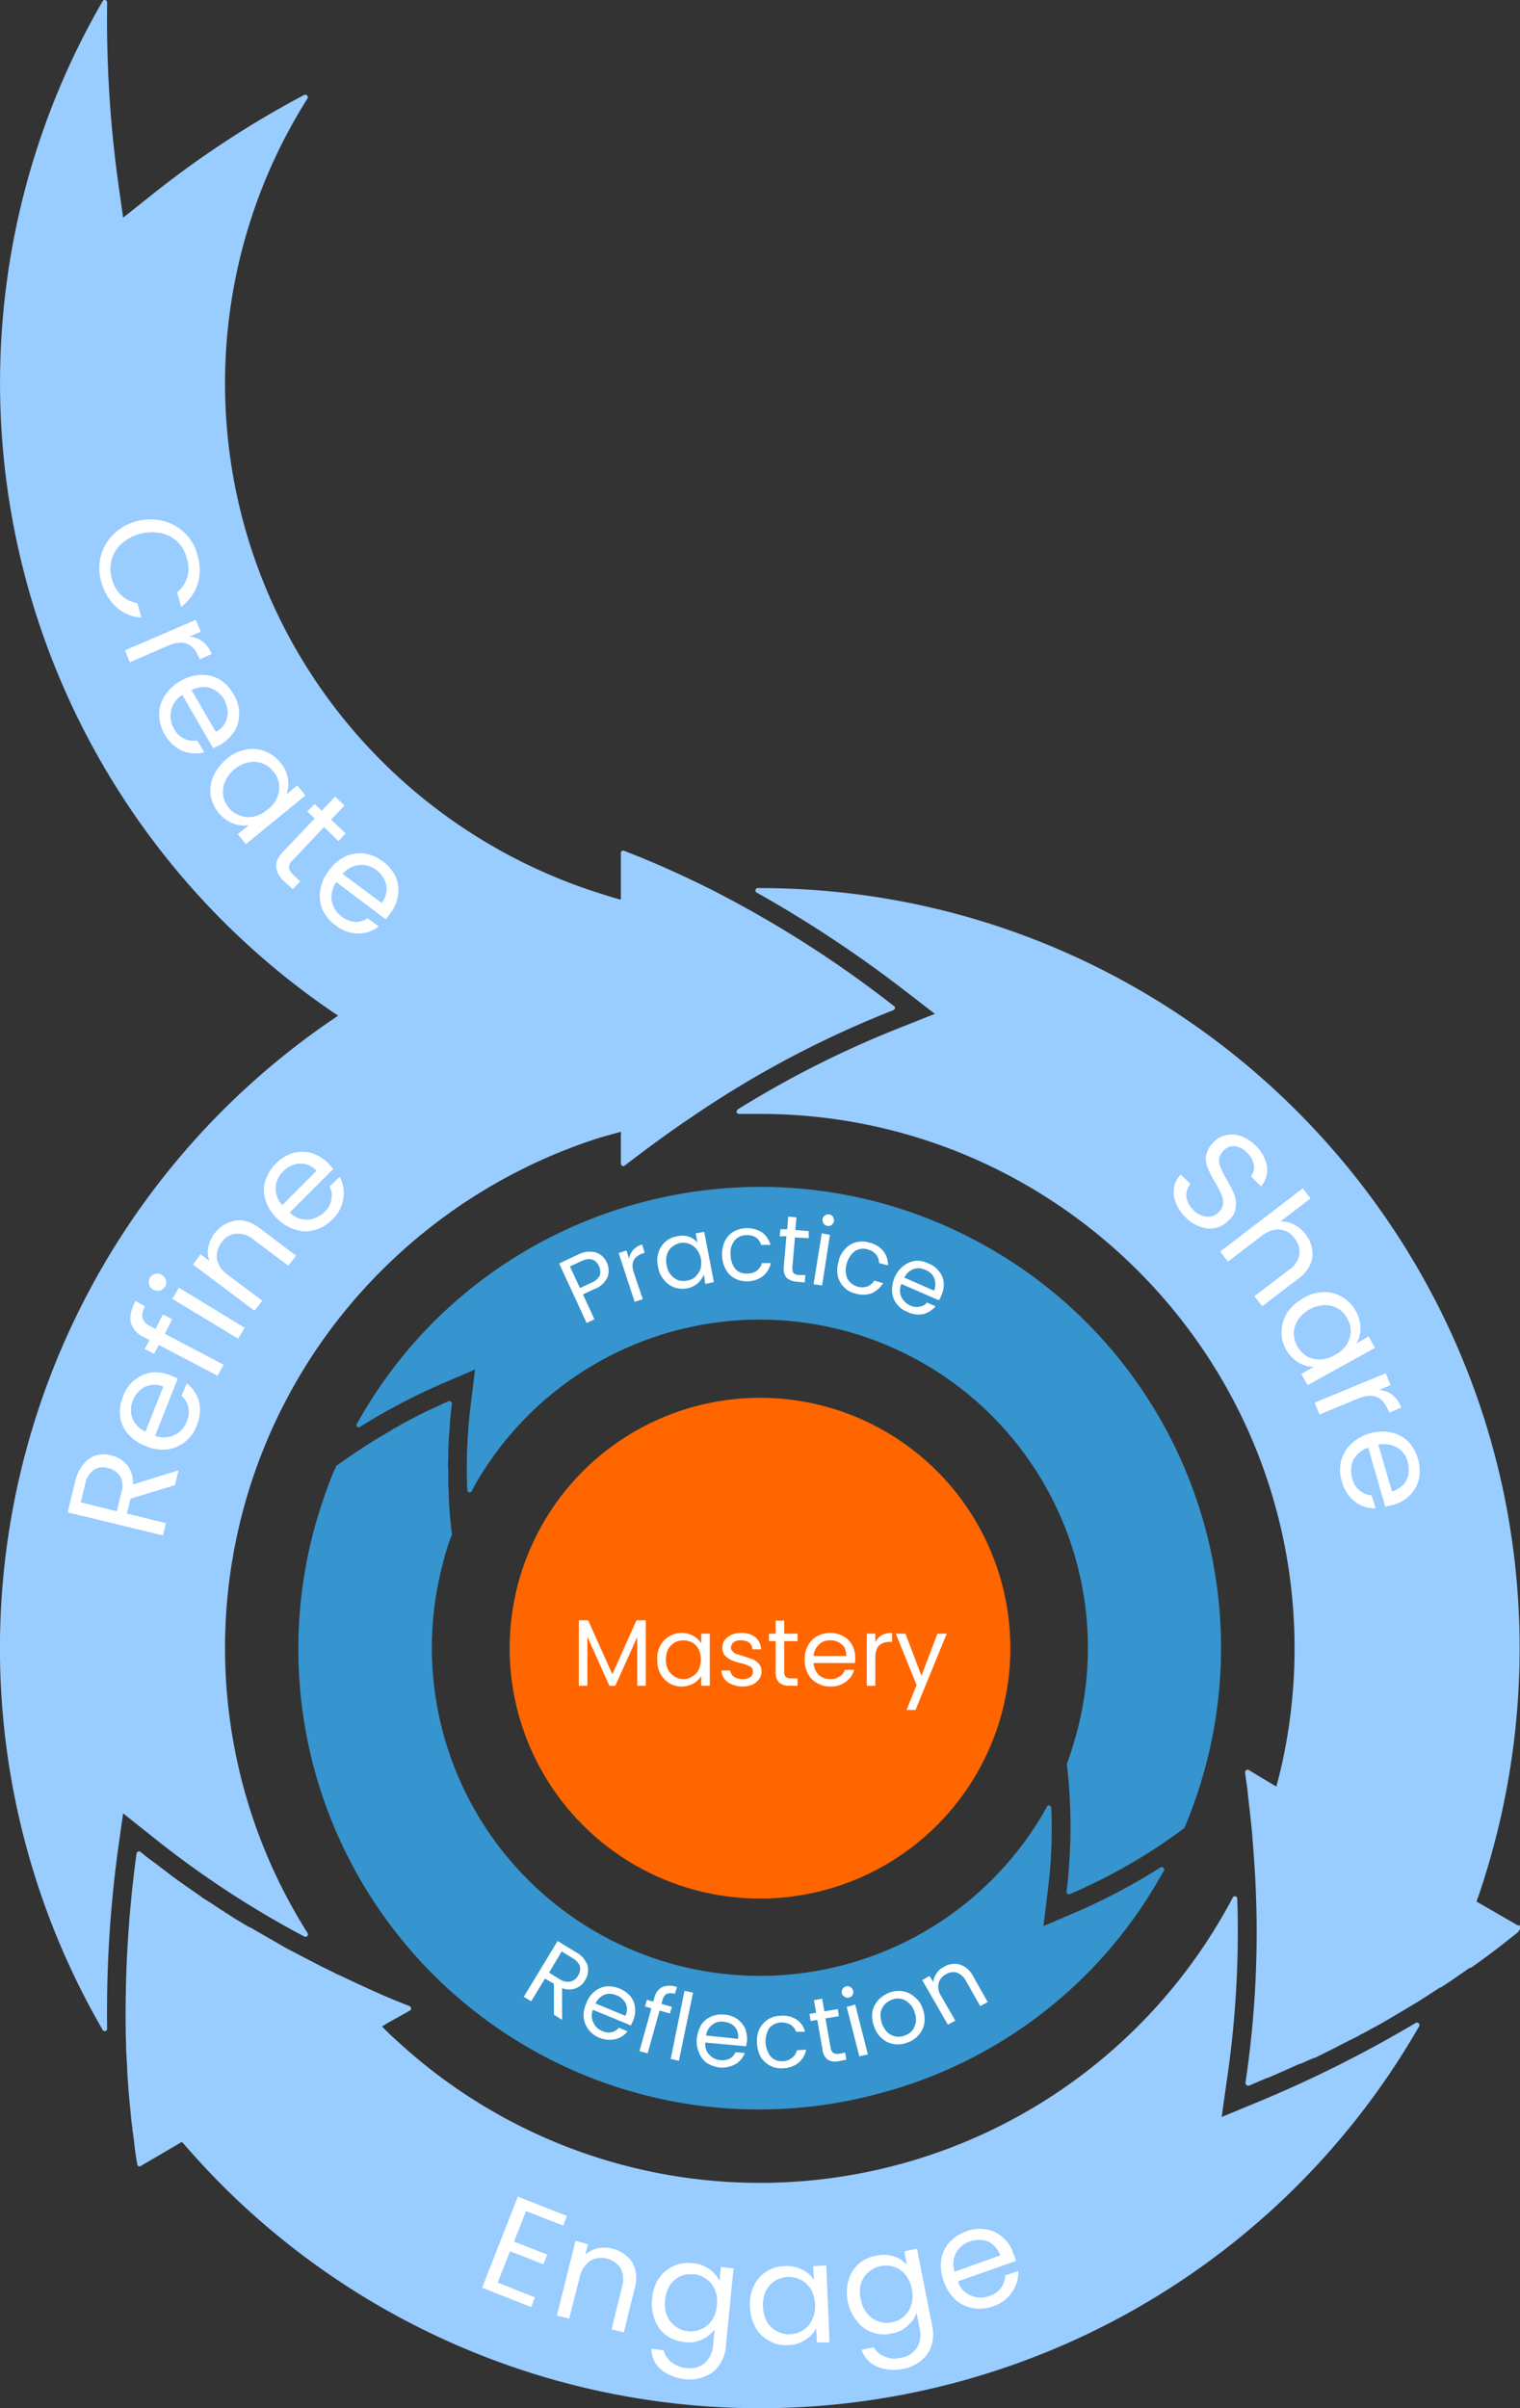 <svg id="b195dd35-068a-42c2-bfe0-976330ac7ee6" data-name="Слой 1" xmlns="http://www.w3.org/2000/svg" viewBox="0 0 408.6 647.3"><rect x="0" y="0" width="408.6" height="647.3" fill="#333333" stroke="none"/><path d="M175.2,617.8a.8.8,0,0,0,.8-.1.8.8,0,0,0,.1-.8,143.4,143.4,0,0,1,6.4-162.6A145.3,145.3,0,0,1,254.9,403l5.4-1.5v8.6a.8.8,0,0,0,.4.6.6.6,0,0,0,.6-.1c6.3-4.8,12.1-9.1,17.8-12.9a272.3,272.3,0,0,1,54.5-28.9,1,1,0,0,0,.4-.5.6.6,0,0,0-.3-.6,302.1,302.1,0,0,0-48.9-31.2c-7.6-3.8-15.5-7.4-23.6-10.5a.6.6,0,0,0-.6,0,.7.7,0,0,0-.3.6v12.5c-1.7-.4-3.5-1-5.4-1.6a144.5,144.5,0,0,1-72.4-51.2,143.4,143.4,0,0,1-6.4-162.6.7.7,0,0,0-.9-.9,262,262,0,0,0-40.9,26.8l-7.8,6.2-1.4-9.9a322.3,322.3,0,0,1-2.9-48,.7.7,0,0,0-.5-.6.6.6,0,0,0-.7.3,204.6,204.6,0,0,0,63.3,272.7A204.4,204.4,0,0,0,121,642.9a.5.5,0,0,0,.5.3h.2a.6.6,0,0,0,.5-.6,323.1,323.1,0,0,1,2.9-48l1.4-9.9,7.8,6.2A257.9,257.9,0,0,0,175.2,617.8Z" transform="translate(-93.4 -97.3)" fill="#9cf"/><path d="M474,641a331.3,331.3,0,0,1-43,21.5l-9.2,3.8,1.4-9.9a272.9,272.9,0,0,0,2.8-48.8.6.6,0,0,0-.5-.6.6.6,0,0,0-.7.3,143.7,143.7,0,0,1-224.6,38.6c-1.3-1.1-2.6-2.4-4.1-3.9l1.4-.9,6.1-3.4a.7.7,0,0,0,.3-.6.9.9,0,0,0-.4-.6c-3.4-1.3-6.7-2.7-9.8-4.1l-4.8-2.2-3.6-1.7-1.8-.8c0-.1,0-.1-.1-.1l-3.9-1.9-4.6-2.4-4.6-2.4-4.5-2.6-3.5-2-1.7-1h-.2l-3.5-2.1-.5-.3-1.7-1.1-2.2-1.4-2.7-1.8-1.6-1-3-2.1-2-1.4-3.1-2.2-4.7-3.6-2.2-1.6-2.1-1.7a.6.6,0,0,0-.6,0c-.2,0-.3.2-.4.5a318.4,318.4,0,0,0-2.9,47.7c0,1.7.1,3.3.1,5.1l.3,5v.2c0,1.1.1,2.3.2,3.5s.1,1.9.2,2.8l.3,3.2.3,3.1h0c.1,1.1.2,2.1.4,3.2a4.1,4.1,0,0,0,.1,1.1l.3,2.1c.2,2.2.5,4.3.9,6.5a.5.5,0,0,0,.3.5.6.6,0,0,0,.6,0l11.1-6.5,4,4.5a204.3,204.3,0,0,0,328.6-35.6.6.6,0,0,0-.1-.7A.6.6,0,0,0,474,641Z" transform="translate(-93.4 -97.3)" fill="#9cf"/><path d="M501.4,614.8l-11.1-6.4c.6-1.6,1.2-3.4,1.9-5.6a206.1,206.1,0,0,0,9.7-62.5c0-112.6-91.6-204.3-204.3-204.3h-.5a.6.6,0,0,0-.6.5.6.6,0,0,0,.3.7,328.8,328.8,0,0,1,40,26.5l7.9,6.1-9.3,3.7a271,271,0,0,0-43.7,22,1.1,1.1,0,0,0-.3.8.8.8,0,0,0,.7.4h5.6c79.2,0,143.7,64.4,143.7,143.7a144.1,144.1,0,0,1-3.5,31.5c-.4,1.8-.9,3.7-1.4,5.6L429,573a.5.5,0,0,0-.6.1.6.6,0,0,0-.3.6c.2,1.7.5,3.5.7,5.2v.3c.4,3.4.8,7,1.2,10.9.1,1.8.3,3.6.4,5.5a273.1,273.1,0,0,1-2.2,61.5.6.6,0,0,0,.3.6.5.5,0,0,0,.4.2h.2l4.9-2.1h.2l4.1-1.8,4.5-2h.2l.7-.3,1.1-.5.4-.2h.1c.1,0,.2,0,.2-.1l1.2-.5h.2l2.2-1.1,3.4-1.7,1.5-.8,3-1.5,1.4-.7.8-.5.5-.2,5.3-2.9.7-.4,2.7-1.6,6.2-3.7,1.9-1.2,2.3-1.5,1.7-1.1h.2l2.6-1.7,2.6-1.8.3-.2,2.3-1.6h.3l2.4-1.7,2.6-1.9,2.5-1.9,5.2-4.1a.8.8,0,0,0,.2-.5A.5.5,0,0,0,501.4,614.8Z" transform="translate(-93.4 -97.3)" fill="#9cf"/><path d="M359.6,432.9c-59.2-34.2-135.2-13.8-169.3,45.4l-1,1.7a.8.8,0,0,0,.1.8.6.6,0,0,0,.8,0A168.1,168.1,0,0,1,212,469.3l9.1-3.9-1.2,9.8a139.6,139.6,0,0,0-.9,22.6.6.6,0,0,0,.5.6.6.6,0,0,0,.7-.3l1-1.9a88.2,88.2,0,0,1,161.4,67.7c-.6,2.1-1.2,4.1-1.9,6.1l-.4,1.2a.4.4,0,0,0-.1.3,145.7,145.7,0,0,1-.1,34.3.7.7,0,0,0,.3.6h.6a149.7,149.7,0,0,0,30.7-17.7l.2-.3a1.1,1.1,0,0,1,.2-.5c.8-2,1.6-4,2.3-6A123.8,123.8,0,0,0,359.6,432.9Z" transform="translate(-93.4 -97.3)" fill="#3694ce"/><path d="M405.4,599.2A165.9,165.9,0,0,1,383,611.1l-9.1,3.9,1.2-9.8a132.3,132.3,0,0,0,.9-22,.6.6,0,0,0-.5-.6.6.6,0,0,0-.7.3c-.2.5-.5.9-.8,1.5a88.2,88.2,0,0,1-161.3-67.8,53,53,0,0,1,1.9-6.1l.2-.5a.6.6,0,0,0,.1-.4c-.2-1.2-.3-2.4-.4-3.5l-.2-1.7a24.6,24.6,0,0,0-.2-2.8c0-1.3-.1-2.5-.1-3.8a10.3,10.3,0,0,1-.1-1.7v-4a8.1,8.1,0,0,1,0-2.2v-2.3a17,17,0,0,1,.1-2.2c0-1.1.1-2.1.2-3.2s.1-2.2.2-3.2v-.3a13.7,13.7,0,0,0,.2-1.9l.3-2.2a.9.9,0,0,0-.3-.6.6.6,0,0,0-.6-.1l-2,.9-1.2.6-2.5,1.1-2.4,1.2-4,2.1-1.2.7-.5.3a9.5,9.5,0,0,0-1.7,1,102568436923768,102568436923768,0,0,0-3.8,2.2l-1.9,1.2-.5.3-1.4.9-.4.3-1.4.9-1,.7-.8.5-1.7,1.2-1.8,1.3c0,.1-.1.2-.1.3a9.3,9.3,0,0,0-.5,1c-.8,1.9-1.6,4-2.3,6A123.8,123.8,0,0,0,329.7,660,122.6,122.6,0,0,0,405,602.3l1.3-2.2a.6.6,0,0,0-.2-.8A.6.6,0,0,0,405.4,599.2Z" transform="translate(-93.4 -97.3)" fill="#3694ce"/><path d="M242.3,638.8v-8.3l-2.4-1.4-3.7,6.1-2-1.2,9.1-15,4.9,3a6.2,6.2,0,0,1,2.5,2.3,4.2,4.2,0,0,1,.8,2.6,5,5,0,0,1-.8,2.6,4.8,4.8,0,0,1-2.5,2.2,5.2,5.2,0,0,1-3.7,0v8.5ZM241,627.5l2.9,1.8a3.8,3.8,0,0,0,2.8.6,3.1,3.1,0,0,0,2.1-1.6,3.4,3.4,0,0,0,.5-2.5,4.2,4.2,0,0,0-2-2.2l-2.9-1.8Z" transform="translate(-93.4 -97.3)" fill="#fff"/><path d="M263,641.7l-10.2-4.2a4,4,0,0,0,.1,3.4,4.2,4.2,0,0,0,2.4,2.3,3.7,3.7,0,0,0,4.5-.9l2.3,1a6.1,6.1,0,0,1-3.3,2.1,7.3,7.3,0,0,1-4.3-.4,6.7,6.7,0,0,1-4.2-5.4,7.4,7.4,0,0,1,.7-3.8,6.8,6.8,0,0,1,2.2-3.2,6.2,6.2,0,0,1,3.1-1.4,8.2,8.2,0,0,1,3.7.6,7.8,7.8,0,0,1,2.9,2.1,5.6,5.6,0,0,1,1.2,3.1,6.7,6.7,0,0,1-.5,3.4Zm-1.1-4.9a3.4,3.4,0,0,0-.9-1.9,4.3,4.3,0,0,0-1.9-1.3,4.2,4.2,0,0,0-3.1-.2,4.5,4.5,0,0,0-2.5,2.4l8,3.3A3.9,3.9,0,0,0,261.9,636.8Z" transform="translate(-93.4 -97.3)" fill="#fff"/><path d="M273.5,638.5l-2.8-.8-3.2,11.5-2.2-.6,3.2-11.5-1.7-.5.5-1.8,1.7.5.3-1a4.2,4.2,0,0,1,2.1-2.9,5.4,5.4,0,0,1,4,0l-.6,1.8a4,4,0,0,0-2.2,0,2.7,2.7,0,0,0-1.1,1.7l-.3,1,2.8.8Z" transform="translate(-93.4 -97.3)" fill="#fff"/><path d="M279.7,632.9l-3.8,18.3-2.2-.5,3.7-18.3Z" transform="translate(-93.4 -97.3)" fill="#fff"/><path d="M294,647.3l-11-1a4,4,0,0,0,1.1,3.3A4.2,4.2,0,0,0,287,651a4.5,4.5,0,0,0,2.6-.4,3.5,3.5,0,0,0,1.5-1.7l2.5.2a5.7,5.7,0,0,1-2.5,3,7.4,7.4,0,0,1-4.3.9,9.2,9.2,0,0,1-3.4-1.2,6,6,0,0,1-2.1-2.8,7.8,7.8,0,0,1-.6-3.8,10.7,10.7,0,0,1,1.2-3.7,6.4,6.4,0,0,1,2.7-2.2,7.2,7.2,0,0,1,3.6-.5,6.6,6.6,0,0,1,3.4,1.2,6.4,6.4,0,0,1,2.1,2.5,8.1,8.1,0,0,1,.5,3.5A5.9,5.9,0,0,0,294,647.3Zm-2.5-4.3a3.6,3.6,0,0,0-1.4-1.6,5.7,5.7,0,0,0-2.2-.7,3.9,3.9,0,0,0-3,.8,4.3,4.3,0,0,0-1.7,2.9l8.6.9A4.2,4.2,0,0,0,291.5,643Z" transform="translate(-93.4 -97.3)" fill="#fff"/><path d="M297.5,642.7a7.2,7.2,0,0,1,2.3-2.6,6.5,6.5,0,0,1,3.4-1,6.7,6.7,0,0,1,4.3,1,5.4,5.4,0,0,1,2.3,3.3h-2.4a3.6,3.6,0,0,0-1.5-1.9,5.3,5.3,0,0,0-2.6-.6,4.4,4.4,0,0,0-3.1,1.5,6.8,6.8,0,0,0,.4,7.7,4,4,0,0,0,3.3,1.2,3.7,3.7,0,0,0,2.4-.9,3.4,3.4,0,0,0,1.3-2l2.5-.2a6.1,6.1,0,0,1-2,3.5,7,7,0,0,1-4.1,1.5,6.3,6.3,0,0,1-3.6-.7,6.8,6.8,0,0,1-2.5-2.3,8.9,8.9,0,0,1-1-3.8A7.8,7.8,0,0,1,297.5,642.7Z" transform="translate(-93.4 -97.3)" fill="#fff"/><path d="M315.3,639.8l1.4,8a2.2,2.2,0,0,0,.7,1.3,2.4,2.4,0,0,0,1.6.2l1.6-.3.3,1.9-2,.4a4.1,4.1,0,0,1-3-.4,3.9,3.9,0,0,1-1.4-2.7l-1.4-8-1.8.3-.3-1.9,1.8-.3-.6-3.4,2.2-.4.6,3.4,3.6-.6.3,1.9Z" transform="translate(-93.4 -97.3)" fill="#fff"/><path d="M320.5,634a1.4,1.4,0,0,1-.8-.9,1.7,1.7,0,0,1,.2-1.2,1.4,1.4,0,0,1,1-.7,1.1,1.1,0,0,1,1.1.2,1.3,1.3,0,0,1,.7.9,1.7,1.7,0,0,1-.1,1.2,1.3,1.3,0,0,1-1,.7A1.1,1.1,0,0,1,320.5,634Zm2.8,2.1,3.4,13.4-2.3.5L321,636.7Z" transform="translate(-93.4 -97.3)" fill="#fff"/><path d="M333.7,646.7a5.9,5.9,0,0,1-3.2-1.5,6.9,6.9,0,0,1-2.1-3.2,7.3,7.3,0,0,1-.5-3.8,6.3,6.3,0,0,1,1.5-3.2,8.1,8.1,0,0,1,3-2.1,7.4,7.4,0,0,1,3.6-.4,6.3,6.3,0,0,1,3.2,1.5,6.5,6.5,0,0,1,2.2,3.1,7.8,7.8,0,0,1,.5,3.9,6.3,6.3,0,0,1-1.5,3.2,6.6,6.6,0,0,1-3.1,2.1A6.4,6.4,0,0,1,333.7,646.7Zm4.9-3.6a5.4,5.4,0,0,0,1-2.3,5.8,5.8,0,0,0-.4-2.8,4.8,4.8,0,0,0-1.6-2.4,4.2,4.2,0,0,0-2.2-1.1,4.5,4.5,0,0,0-2.3.3,4.8,4.8,0,0,0-2,1.4,5,5,0,0,0-1,2.2,7.3,7.3,0,0,0,.4,2.8,6.7,6.7,0,0,0,1.6,2.5,4.9,4.9,0,0,0,2.2,1,4.7,4.7,0,0,0,2.3-.3A4.4,4.4,0,0,0,338.6,643.1Z" transform="translate(-93.4 -97.3)" fill="#fff"/><path d="M351.3,625.3a6.1,6.1,0,0,1,3.6,3l4,7.1-2,1.1-3.8-6.7a4.6,4.6,0,0,0-2.5-2.3,3.6,3.6,0,0,0-3,.5,3.7,3.7,0,0,0-1.9,2.4,4.5,4.5,0,0,0,.7,3.4l3.8,6.6-2,1.1-6.9-12,2-1.1,1,1.7a4,4,0,0,1,.8-2.3,4.4,4.4,0,0,1,2-1.8A5.3,5.3,0,0,1,351.3,625.3Z" transform="translate(-93.4 -97.3)" fill="#fff"/><path d="M140.4,496.5l-11.9,3.6-1,4,10.5,2.6-.8,3.3-25.6-6.2,2-8.3a11,11,0,0,1,2.2-4.6,6.8,6.8,0,0,1,7.5-2.4,7.6,7.6,0,0,1,4.3,2.6,7.5,7.5,0,0,1,1.5,5.2l12.3-3.8Zm-15.6,7,1.2-5a5.4,5.4,0,0,0-.3-4.4,5.3,5.3,0,0,0-3.3-2.2,4.4,4.4,0,0,0-3.8.5,5.9,5.9,0,0,0-2.3,3.8l-1.2,4.9Z" transform="translate(-93.4 -97.3)" fill="#fff"/><path d="M141.2,467.8l-6.1,15.4a6.6,6.6,0,0,0,5.2-.2,6.1,6.1,0,0,0,3.3-3.7,5.7,5.7,0,0,0,.4-3.8,5.2,5.2,0,0,0-1.8-3l1.4-3.4a9.4,9.4,0,0,1,3.3,4.9,10.3,10.3,0,0,1-.6,6.4,9.8,9.8,0,0,1-8,6.5,11.8,11.8,0,0,1-5.7-.9,12.1,12.1,0,0,1-4.8-3.3,8.4,8.4,0,0,1-2.1-4.7,10.2,10.2,0,0,1,.8-5.4,9.5,9.5,0,0,1,3.1-4.4,9.6,9.6,0,0,1,4.5-2,10.5,10.5,0,0,1,5.2.8Zm-7.3,1.8A5.3,5.3,0,0,0,131,471a7.3,7.3,0,0,0-1.9,2.8,6.4,6.4,0,0,0-.1,4.7,6.8,6.8,0,0,0,3.5,3.6l4.8-12.1A5.8,5.8,0,0,0,133.9,469.6Z" transform="translate(-93.4 -97.3)" fill="#fff"/><path d="M139.7,451.9l-2,3.9,15.8,8.3-1.6,3-15.8-8.3-1.3,2.4-2.5-1.3,1.3-2.4-1.3-.7a6.3,6.3,0,0,1-3.7-3.9c-.4-1.6,0-3.5,1.2-5.9l2.6,1.4a4.7,4.7,0,0,0-.7,3.2,3.9,3.9,0,0,0,2.2,2.2l1.3.7,2-3.9Z" transform="translate(-93.4 -97.3)" fill="#fff"/><path d="M136.3,444.2a2.9,2.9,0,0,1-1.8-.3,2.1,2.1,0,0,1-1-1.4,2.3,2.3,0,0,1,.2-1.8,2.3,2.3,0,0,1,1.5-1,1.7,1.7,0,0,1,1.7.3,2.2,2.2,0,0,1,1.1,1.4,2,2,0,0,1-.2,1.7A2.7,2.7,0,0,1,136.3,444.2Zm5.2-.8,17.7,10.8-1.8,2.9-17.7-10.7Z" transform="translate(-93.4 -97.3)" fill="#fff"/><path d="M156.5,425.4c2.2-.4,4.4.3,6.7,2l9.8,7.4-2.1,2.7-9.3-7a6.5,6.5,0,0,0-4.8-1.6,5.2,5.2,0,0,0-3.8,2.3,6.1,6.1,0,0,0-1.3,4.5,7.1,7.1,0,0,0,3,4.3l9.2,6.9-2.1,2.7-16.5-12.4,2-2.8,2.4,1.8a6.6,6.6,0,0,1-.3-3.7,9.1,9.1,0,0,1,7.1-7.1Z" transform="translate(-93.4 -97.3)" fill="#fff"/><path d="M183,411.5l-11.7,11.7a6.3,6.3,0,0,0,4.8,1.9,7.1,7.1,0,0,0,4.5-2,6.2,6.2,0,0,0,1.9-3.4,5.4,5.4,0,0,0-.5-3.5l2.7-2.6a8.9,8.9,0,0,1,1,5.8,9.4,9.4,0,0,1-3,5.7,10.4,10.4,0,0,1-4.7,2.8,8.4,8.4,0,0,1-5.2-.1,11.1,11.1,0,0,1-4.9-3,11.5,11.5,0,0,1-3.1-4.9,8.4,8.4,0,0,1-.1-5.2,11.8,11.8,0,0,1,7.4-7.5,10.6,10.6,0,0,1,5,0,11.1,11.1,0,0,1,4.5,2.7Zm-7.5-1.3a5.1,5.1,0,0,0-3.2.2,6.1,6.1,0,0,0-2.8,1.8,6.4,6.4,0,0,0-2,4.3,6.5,6.5,0,0,0,1.8,4.7l9.2-9.2A5.9,5.9,0,0,0,175.5,410.2Z" transform="translate(-93.4 -97.3)" fill="#fff"/><path d="M409.5,420.6a7.3,7.3,0,0,1-.5-4.1,6.2,6.2,0,0,1,1.8-3.5l2.6,2.5a5.1,5.1,0,0,0-1.1,3.3,5.8,5.8,0,0,0,1.9,3.7,5.6,5.6,0,0,0,3.6,1.8,3.8,3.8,0,0,0,3.2-1.2,3.5,3.5,0,0,0,1.2-2.3,5.3,5.3,0,0,0-.5-2.5,23.3,23.3,0,0,0-1.6-3.1,24.2,24.2,0,0,1-2-3.9,6.6,6.6,0,0,1-.5-3.4,7.3,7.3,0,0,1,2-3.6,6.4,6.4,0,0,1,3.5-1.9,6.9,6.9,0,0,1,4,.3,10.9,10.9,0,0,1,3.8,2.5,10.2,10.2,0,0,1,3.1,5.6,7.1,7.1,0,0,1-1.6,5.4l-2.7-2.7a4.3,4.3,0,0,0,.8-3,6.2,6.2,0,0,0-1.9-3.4,5.3,5.3,0,0,0-3.2-1.7,3.7,3.7,0,0,0-3.2,1.3,3.6,3.6,0,0,0-1.1,2.2,5.2,5.2,0,0,0,.5,2.4,31.6,31.6,0,0,0,1.6,3.1,29.5,29.5,0,0,1,2,4,7.8,7.8,0,0,1,.4,3.4,5.5,5.5,0,0,1-2,3.6,7,7,0,0,1-3.2,1.9,7.2,7.2,0,0,1-4.1-.2,9.9,9.9,0,0,1-4.1-2.5A10.9,10.9,0,0,1,409.5,420.6Z" transform="translate(-93.4 -97.3)" fill="#fff"/><path d="M446.1,433a6.8,6.8,0,0,1-.5,4.2,10.2,10.2,0,0,1-3.2,3.8l-9.7,7.4-2.1-2.7,9.3-7.1a6.4,6.4,0,0,0,2.8-4.1,5.5,5.5,0,0,0-1.3-4.3,5.2,5.2,0,0,0-3.9-2.4c-1.6-.2-3.2.4-5,1.7l-9,6.9-2.1-2.7,22.2-17,2.1,2.7-8.1,6.2a6.8,6.8,0,0,1,3.6.8,9.1,9.1,0,0,1,3.2,2.7A8.5,8.5,0,0,1,446.1,433Z" transform="translate(-93.4 -97.3)" fill="#fff"/><path d="M449.3,444.6a9,9,0,0,1,4.9,1.3,9.2,9.2,0,0,1,3.6,3.7,9.6,9.6,0,0,1,1.3,4.7,7.8,7.8,0,0,1-1.1,4.1l3.3-1.9,1.7,3.1-18.1,10-1.7-3,3.3-1.9a8.3,8.3,0,0,1-4.1-1.2,10.1,10.1,0,0,1-3.3-3.5,9,9,0,0,1-1.2-5,10.2,10.2,0,0,1,1.6-5,12.3,12.3,0,0,1,4.3-3.8A10.5,10.5,0,0,1,449.3,444.6Zm6.1,14.1a7.6,7.6,0,0,0,1.1-3.5,7,7,0,0,0-1-3.6A6.3,6.3,0,0,0,453,449a6.8,6.8,0,0,0-3.5-.9,8.6,8.6,0,0,0-4,1.1,9.1,9.1,0,0,0-3.2,2.9,6.6,6.6,0,0,0-1.1,3.5,7.3,7.3,0,0,0,.9,3.5,8.1,8.1,0,0,0,2.5,2.7,7.4,7.4,0,0,0,3.6.9,7.7,7.7,0,0,0,4-1.2A8,8,0,0,0,455.4,458.7Z" transform="translate(-93.4 -97.3)" fill="#fff"/><path d="M467.7,472.2a8.7,8.7,0,0,1,2.4,3.4l-3.2,1.4-.4-.8c-1.5-3.6-4.1-4.6-8-3l-10.4,4.3-1.3-3.2,19.1-7.9,1.3,3.2-3.1,1.3A6.6,6.6,0,0,1,467.7,472.2Z" transform="translate(-93.4 -97.3)" fill="#fff"/><path d="M465.8,502.3l-4.6-15.9a7,7,0,0,0-4,3.3,6.9,6.9,0,0,0-.3,4.9,5.5,5.5,0,0,0,2,3.3,5.4,5.4,0,0,0,3.2,1.3l1.1,3.5a8.6,8.6,0,0,1-5.6-1.8,10.1,10.1,0,0,1-3.5-5.5,10,10,0,0,1-.2-5.4,9.4,9.4,0,0,1,2.6-4.5,11.8,11.8,0,0,1,5-2.9,11.6,11.6,0,0,1,5.8-.3,9.7,9.7,0,0,1,4.6,2.4,11.3,11.3,0,0,1,2.7,4.8,11.1,11.1,0,0,1,.2,5.4,8.8,8.8,0,0,1-2.4,4.3,9.9,9.9,0,0,1-4.6,2.6Zm4.8-5.9a5.7,5.7,0,0,0,1.4-2.8,7.8,7.8,0,0,0-.2-3.4,6.1,6.1,0,0,0-2.8-3.8,7.2,7.2,0,0,0-5.1-.8l3.7,12.6A7.5,7.5,0,0,0,470.6,496.4Z" transform="translate(-93.4 -97.3)" fill="#fff"/><path d="M234.8,691.6l-3.2,8.2,8.9,3.5-1,2.6-9-3.5-3.3,8.4,10,4-1,2.6L223,712.2l9.6-24.5,13.2,5.2-1,2.6Z" transform="translate(-93.4 -97.3)" fill="#fff"/><path d="M263.4,705.4a9.1,9.1,0,0,1,.6,7l-2.9,11.8-3.3-.8,2.8-11.4a6.7,6.7,0,0,0-.3-4.9,6.2,6.2,0,0,0-3.7-2.7,5.9,5.9,0,0,0-4.6.6,7.3,7.3,0,0,0-2.8,4.5l-2.8,11-3.3-.8,5-20.1,3.4.9-.8,2.8a8.7,8.7,0,0,1,3.3-1.7,9,9,0,0,1,4,.1A8.9,8.9,0,0,1,263.4,705.4Z" transform="translate(-93.4 -97.3)" fill="#fff"/><path d="M284.1,707.2a8.1,8.1,0,0,1,2.7,3.2l.4-3.8,3.4.4-2.1,21a9.6,9.6,0,0,1-1.7,4.9A7.7,7.7,0,0,1,283,736a10.1,10.1,0,0,1-5.3.8,12.3,12.3,0,0,1-6.6-2.6,7.4,7.4,0,0,1-2.6-5.6l3.3.4a5.7,5.7,0,0,0,2.1,3.2,7.6,7.6,0,0,0,4.1,1.6,6.5,6.5,0,0,0,4.8-1.3,7.3,7.3,0,0,0,2.3-4.8l.4-4.3a8.9,8.9,0,0,1-3.3,2.7,8.4,8.4,0,0,1-4.8.7,9.8,9.8,0,0,1-4.9-1.8,9.5,9.5,0,0,1-3.1-4.2,11.8,11.8,0,0,1-.7-5.7,11.5,11.5,0,0,1,1.8-5.4,9.5,9.5,0,0,1,9-4.1A8.8,8.8,0,0,1,284.1,707.2Zm1.5,5.6a6.1,6.1,0,0,0-2.3-2.9,5.9,5.9,0,0,0-3.4-1.3,7.2,7.2,0,0,0-3.6.5,7.1,7.1,0,0,0-2.8,2.4,9.4,9.4,0,0,0-1.3,4,8.1,8.1,0,0,0,.5,4.2,6.6,6.6,0,0,0,2.3,2.9,6.7,6.7,0,0,0,3.4,1.3,7.4,7.4,0,0,0,3.6-.6,7.1,7.1,0,0,0,2.8-2.4,8.2,8.2,0,0,0,1.3-4A7.9,7.9,0,0,0,285.6,712.8Z" transform="translate(-93.4 -97.3)" fill="#fff"/><path d="M296,711.8a9.1,9.1,0,0,1,8.3-5.4,8.8,8.8,0,0,1,4.7.9,8,8,0,0,1,3.2,2.8l-.2-3.7,3.5-.2.9,20.7H313l-.2-3.8a7.8,7.8,0,0,1-2.9,3.1,8.2,8.2,0,0,1-4.7,1.4,8.6,8.6,0,0,1-5-1.1,9.1,9.1,0,0,1-3.7-3.6,12.6,12.6,0,0,1-1.5-5.6A11.4,11.4,0,0,1,296,711.8Zm15.4.8a7.2,7.2,0,0,0-2.7-2.5,7.3,7.3,0,0,0-3.6-.8,8.5,8.5,0,0,0-3.5,1.1,7.3,7.3,0,0,0-2.4,2.8,9.8,9.8,0,0,0,.4,8.2,6.5,6.5,0,0,0,2.7,2.5,6,6,0,0,0,3.5.8,6.9,6.9,0,0,0,3.5-1.1,6,6,0,0,0,2.4-2.8,7.9,7.9,0,0,0,.8-4.1A10.3,10.3,0,0,0,311.4,712.6Z" transform="translate(-93.4 -97.3)" fill="#fff"/><path d="M333.7,703.8a7.4,7.4,0,0,1,3.5,2.3l-.7-3.7,3.4-.7,4.1,20.8a10.1,10.1,0,0,1-.2,5.2,8.4,8.4,0,0,1-2.7,4,10.6,10.6,0,0,1-4.9,2.3,11.5,11.5,0,0,1-7-.6,7.5,7.5,0,0,1-4.2-4.5l3.3-.7a5.5,5.5,0,0,0,2.9,2.5,6.5,6.5,0,0,0,4.4.3,5.8,5.8,0,0,0,4.2-2.6,6.4,6.4,0,0,0,.8-5.2l-.8-4.3a7.4,7.4,0,0,1-2.4,3.5,7.9,7.9,0,0,1-4.4,2.1,8.8,8.8,0,0,1-5.1-.3,8.6,8.6,0,0,1-4.2-3.1,11.4,11.4,0,0,1-2.4-5.2,12,12,0,0,1,.2-5.7,9.1,9.1,0,0,1,2.7-4.4,9.8,9.8,0,0,1,4.7-2.2A8.6,8.6,0,0,1,333.7,703.8Zm3.1,4.9a6.9,6.9,0,0,0-3-2.1,6.6,6.6,0,0,0-3.7-.2,6.5,6.5,0,0,0-3.2,1.6,6.1,6.1,0,0,0-2,3,7.5,7.5,0,0,0-.1,4.2,7.8,7.8,0,0,0,1.7,3.9,6.3,6.3,0,0,0,3,2.1,6.9,6.9,0,0,0,6.9-1.3,7,7,0,0,0,2-3.2,8.4,8.4,0,0,0,.1-4.2A8.9,8.9,0,0,0,336.8,708.7Z" transform="translate(-93.4 -97.3)" fill="#fff"/><path d="M366.5,705l-15.6,5.5a6,6,0,0,0,3.5,3.8,6.6,6.6,0,0,0,5,.1,6.1,6.1,0,0,0,3.1-2.2,5.7,5.7,0,0,0,1.1-3.3l3.5-1.2a8.7,8.7,0,0,1-1.6,5.6,9.5,9.5,0,0,1-5.2,3.9,11.1,11.1,0,0,1-5.4.5,9.9,9.9,0,0,1-4.7-2.3,12.9,12.9,0,0,1-3.1-4.9,11.9,11.9,0,0,1-.7-5.8,9.3,9.3,0,0,1,2.2-4.7,11.5,11.5,0,0,1,4.6-3,10.8,10.8,0,0,1,5.3-.5,8.7,8.7,0,0,1,4.5,2.2,9.2,9.2,0,0,1,2.8,4.3A11.8,11.8,0,0,1,366.5,705Zm-6.2-4.4a5,5,0,0,0-2.9-1.2,8.1,8.1,0,0,0-3.4.4,6.7,6.7,0,0,0-3.6,3,6.8,6.8,0,0,0-.4,5.1l12.3-4.4A6.9,6.9,0,0,0,360.3,700.6Z" transform="translate(-93.4 -97.3)" fill="#fff"/><path d="M137.2,237.3a12.8,12.8,0,0,1,5.9,3.3,12,12,0,0,1,3.4,6,13,13,0,0,1,0,7.8,12.4,12.4,0,0,1-4.4,6l-1.1-3.9a8.2,8.2,0,0,0,2.6-9.1,9.1,9.1,0,0,0-2.5-4.5,9.8,9.8,0,0,0-4.4-2.3,12.3,12.3,0,0,0-5.7.2,12.6,12.6,0,0,0-5,2.7,9.1,9.1,0,0,0-2.6,4.3,9.8,9.8,0,0,0,.1,5.1,9.1,9.1,0,0,0,2.5,4.4,8.3,8.3,0,0,0,4.3,2.1l1.1,3.9a10.8,10.8,0,0,1-6.8-2.9,14.5,14.5,0,0,1-4-6.8,13.1,13.1,0,0,1-.1-6.8,12.6,12.6,0,0,1,3.4-5.9,14,14,0,0,1,6.2-3.5A14.3,14.3,0,0,1,137.2,237.3Z" transform="translate(-93.4 -97.3)" fill="#fff"/><path d="M147.8,269.7a7.4,7.4,0,0,1,2.5,3.4l-3.2,1.4-.4-.8c-1.5-3.6-4.2-4.5-8-2.9l-10.4,4.5-1.3-3.2,19-8.2,1.4,3.2-3.1,1.3A6.3,6.3,0,0,1,147.8,269.7Z" transform="translate(-93.4 -97.3)" fill="#fff"/><path d="M150.7,298.4l-8.3-14.3a6.5,6.5,0,0,0-3,4.2,6.6,6.6,0,0,0,.8,4.9,6.1,6.1,0,0,0,2.8,2.7,5.7,5.7,0,0,0,3.4.4l1.9,3.2a9.2,9.2,0,0,1-5.9-.4,9.9,9.9,0,0,1-4.7-4.4,10.4,10.4,0,0,1-1.5-5.3,9.3,9.3,0,0,1,1.4-5,12.4,12.4,0,0,1,4.2-4,12.1,12.1,0,0,1,5.5-1.7,9.2,9.2,0,0,1,5.1,1.2,11.3,11.3,0,0,1,3.8,4,10.1,10.1,0,0,1,1.5,5.2,9.1,9.1,0,0,1-1.3,4.8,12,12,0,0,1-3.8,3.6Zm3.2-6.8a5.7,5.7,0,0,0,.7-3.1,8.4,8.4,0,0,0-1-3.3,7.3,7.3,0,0,0-3.7-3,6.8,6.8,0,0,0-5,.6l6.5,11.2A5.3,5.3,0,0,0,153.9,291.6Z" transform="translate(-93.4 -97.3)" fill="#fff"/><path d="M159.4,298.8a8.8,8.8,0,0,1,5.1.4,9.1,9.1,0,0,1,4.2,3,8.5,8.5,0,0,1,2.1,4.4,8.4,8.4,0,0,1-.4,4.2l2.9-2.4,2.2,2.7-16,13.1-2.2-2.7,3-2.4a8.1,8.1,0,0,1-4.3-.5,9.5,9.5,0,0,1-3.9-2.9A10.5,10.5,0,0,1,150,311a9.2,9.2,0,0,1,.8-5.1,12.6,12.6,0,0,1,3.5-4.6A11.1,11.1,0,0,1,159.4,298.8Zm8.5,12.8a6.5,6.5,0,0,0,.5-3.6,6.3,6.3,0,0,0-1.6-3.4,6.1,6.1,0,0,0-2.9-2.1,6.2,6.2,0,0,0-3.6-.3,8.8,8.8,0,0,0-3.8,1.8,9.1,9.1,0,0,0-2.6,3.4,6.8,6.8,0,0,0-.5,3.7,7.1,7.1,0,0,0,1.5,3.3,6.3,6.3,0,0,0,3,2.1,6.6,6.6,0,0,0,3.7.3,8.7,8.7,0,0,0,3.7-1.9A7.4,7.4,0,0,0,167.9,311.6Z" transform="translate(-93.4 -97.3)" fill="#fff"/><path d="M180.5,319.6l-8.4,8.9a2.6,2.6,0,0,0-1,2c0,.6.4,1.2,1.2,2l1.8,1.7-2,2.1-2.3-2.1a6.3,6.3,0,0,1-2.2-3.9c-.1-1.3.6-2.7,2-4.2l8.4-8.8-2-1.9,2-2,1.9,1.8,3.6-3.8,2.5,2.4-3.6,3.8,3.9,3.7-1.9,2.1Z" transform="translate(-93.4 -97.3)" fill="#fff"/><path d="M197.1,344.4l-13.3-10a7,7,0,0,0-1.2,5.1,6.9,6.9,0,0,0,2.7,4.2,6.8,6.8,0,0,0,3.6,1.4,5.6,5.6,0,0,0,3.3-1l3,2.2a8.6,8.6,0,0,1-5.6,1.9,9.7,9.7,0,0,1-6-2.2,10.7,10.7,0,0,1-3.5-4.2,9.2,9.2,0,0,1-.6-5.2,10.8,10.8,0,0,1,2.3-5.3,12.1,12.1,0,0,1,4.4-3.8,9.8,9.8,0,0,1,5.1-.8,10.9,10.9,0,0,1,5.1,2.2,11,11,0,0,1,3.4,4.1,9.3,9.3,0,0,1,.6,4.9,10.1,10.1,0,0,1-2,4.8Zm.2-7.6a5.6,5.6,0,0,0-.6-3.1,6.8,6.8,0,0,0-2.2-2.6,6.4,6.4,0,0,0-4.6-1.3,6.7,6.7,0,0,0-4.4,2.4L196,340A5.9,5.9,0,0,0,197.3,336.8Z" transform="translate(-93.4 -97.3)" fill="#fff"/><path d="M256.7,440.6a6.1,6.1,0,0,1-3.6,3.2l-3,1.4,3.1,6.7-2.1,1-7.4-16,5.1-2.4a6.8,6.8,0,0,1,4.7-.6,5,5,0,0,1,3,2.7A5.1,5.1,0,0,1,256.7,440.6Zm-2.1-.4a3.4,3.4,0,0,0-.2-2.6c-.9-1.9-2.5-2.4-4.8-1.3l-3,1.4,2.7,5.8,3-1.4A4.5,4.5,0,0,0,254.6,440.2Z" transform="translate(-93.4 -97.3)" fill="#fff"/><path d="M263.6,433.3a4.9,4.9,0,0,1,2.4-1.5l.7,2.2-.5.2c-2.5.8-3.3,2.6-2.4,5.2l2.4,7.1-2.2.7-4.3-13.1,2.1-.7.7,2.2A4.5,4.5,0,0,1,263.6,433.3Z" transform="translate(-93.4 -97.3)" fill="#fff"/><path d="M270.4,434a6.5,6.5,0,0,1,1.8-2.9,6.3,6.3,0,0,1,3.2-1.5,5.8,5.8,0,0,1,3.2.1,5.6,5.6,0,0,1,2.3,1.6l-.5-2.5,2.3-.4,2.6,13.5-2.3.5-.4-2.5a6.9,6.9,0,0,1-1.6,2.3,6,6,0,0,1-3,1.4,6.5,6.5,0,0,1-3.4-.3,6.3,6.3,0,0,1-2.8-2.1,6.6,6.6,0,0,1-1.5-3.4A6.9,6.9,0,0,1,270.4,434Zm10.2-1a4.6,4.6,0,0,0-4.4-1.6,5.7,5.7,0,0,0-2.2,1.1,3.9,3.9,0,0,0-1.3,2,5.3,5.3,0,0,0-.1,2.8,5.2,5.2,0,0,0,1.1,2.6,4.8,4.8,0,0,0,2,1.5,4.9,4.9,0,0,0,2.4.1,4.1,4.1,0,0,0,2.2-1,6,6,0,0,0,1.4-2.1,6.6,6.6,0,0,0,.1-2.8A5.7,5.7,0,0,0,280.6,433Z" transform="translate(-93.4 -97.3)" fill="#fff"/><path d="M288.2,431a6.4,6.4,0,0,1,2.3-2.6,7.5,7.5,0,0,1,3.4-1,8.1,8.1,0,0,1,4.3,1.1,6,6,0,0,1,2.3,3.4H298a3.7,3.7,0,0,0-1.4-2,4.4,4.4,0,0,0-2.6-.6,4,4,0,0,0-3.1,1.4,5.3,5.3,0,0,0-1.1,3.9,6.2,6.2,0,0,0,1.3,3.8,4,4,0,0,0,3.3,1.2,4.1,4.1,0,0,0,2.5-.8,3.7,3.7,0,0,0,1.3-2h2.4a6.1,6.1,0,0,1-2.1,3.5,7.2,7.2,0,0,1-4.1,1.4,6.9,6.9,0,0,1-3.5-.8,5.6,5.6,0,0,1-2.4-2.4,8.7,8.7,0,0,1-.3-7.5Z" transform="translate(-93.4 -97.3)" fill="#fff"/><path d="M307.1,429.9l-.7,8.1a3.1,3.1,0,0,0,.3,1.5,2.6,2.6,0,0,0,1.5.5h1.7l-.2,2-2.1-.2a4.5,4.5,0,0,1-2.8-1.1,4,4,0,0,1-.7-3l.7-8.1H303l.2-1.9H305l.3-3.4,2.2.2-.3,3.4,3.6.3v1.9Z" transform="translate(-93.4 -97.3)" fill="#fff"/><path d="M316.5,429.2l-2.1,13.6-2.3-.3,2.2-13.7Zm-1.7-3a1.8,1.8,0,0,1-.3-1.2,1.7,1.7,0,0,1,.6-1,1.8,1.8,0,0,1,1.2-.3,1.7,1.7,0,0,1,1,.6,2.7,2.7,0,0,1,.3,1.2,1.7,1.7,0,0,1-.6,1,1.4,1.4,0,0,1-1.2.3A1.7,1.7,0,0,1,314.8,426.2Z" transform="translate(-93.4 -97.3)" fill="#fff"/><path d="M320.6,433a5.9,5.9,0,0,1,2.9-1.8,6.3,6.3,0,0,1,3.6.1,6.8,6.8,0,0,1,3.7,2.2,5.9,5.9,0,0,1,1.3,3.9l-2.4-.6a3.6,3.6,0,0,0-.8-2.3,4.5,4.5,0,0,0-2.3-1.4,4,4,0,0,0-3.4.5A6.1,6.1,0,0,0,321,437a5.9,5.9,0,0,0,.2,4,4.6,4.6,0,0,0,5.3,2.1,3.7,3.7,0,0,0,1.9-1.6l2.4.7a7.7,7.7,0,0,1-3,2.7,7.3,7.3,0,0,1-4.4.1,6.3,6.3,0,0,1-3.1-1.7,6.3,6.3,0,0,1-1.7-3.1,8.3,8.3,0,0,1,.2-3.8A6.6,6.6,0,0,1,320.6,433Z" transform="translate(-93.4 -97.3)" fill="#fff"/><path d="M345.8,446.8l-10.1-4.4a4.3,4.3,0,0,0,0,3.5,4.9,4.9,0,0,0,2.4,2.3,3.7,3.7,0,0,0,2.5.3,3.1,3.1,0,0,0,2-1.1l2.3,1a6.5,6.5,0,0,1-3.3,2.1,6.6,6.6,0,0,1-4.3-.6,6.4,6.4,0,0,1-2.9-2.2,6,6,0,0,1-1.2-3.3,8.8,8.8,0,0,1,.7-3.8,8,8,0,0,1,2.3-3,6.6,6.6,0,0,1,3.2-1.4,6.6,6.6,0,0,1,3.6.7,6.4,6.4,0,0,1,2.9,2.2,5.6,5.6,0,0,1,1.2,3,7.3,7.3,0,0,1-.7,3.5A6.7,6.7,0,0,1,345.8,446.8Zm-1-4.9a5,5,0,0,0-.8-2,5.3,5.3,0,0,0-1.9-1.3,4.2,4.2,0,0,0-3.1-.2,4.6,4.6,0,0,0-2.5,2.3l8,3.5A4.7,4.7,0,0,0,344.8,441.9Z" transform="translate(-93.4 -97.3)" fill="#fff"/><circle cx="204.3" cy="443" r="67.3" fill="#f60"/><path d="M267,532.8v17.6h-2.3V537.3l-5.9,13.1h-1.6l-5.9-13.2v13.2H249V532.8h2.5l6.5,14.5,6.5-14.5Z" transform="translate(-93.4 -97.3)" fill="#fff"/><path d="M270.9,539.6a6.5,6.5,0,0,1,5.8-3.4,6.2,6.2,0,0,1,3.1.8,5.8,5.8,0,0,1,2.1,2v-2.6h2.3v14h-2.3v-2.6a5.8,5.8,0,0,1-2.1,2,6.6,6.6,0,0,1-3.2.8,6.3,6.3,0,0,1-3.3-.9,6.7,6.7,0,0,1-2.4-2.6,7.5,7.5,0,0,1-.8-3.7A6.7,6.7,0,0,1,270.9,539.6Zm10.3,1a4.2,4.2,0,0,0-1.7-1.8,4.8,4.8,0,0,0-2.4-.6,5,5,0,0,0-2.4.6,4.9,4.9,0,0,0-1.7,1.8,6.1,6.1,0,0,0-.6,2.8,5.7,5.7,0,0,0,.6,2.7,4.9,4.9,0,0,0,1.7,1.8,4.2,4.2,0,0,0,2.4.7,4,4,0,0,0,2.4-.7,4.2,4.2,0,0,0,1.7-1.8,6,6,0,0,0,.6-2.7A6.1,6.1,0,0,0,281.2,540.6Z" transform="translate(-93.4 -97.3)" fill="#fff"/><path d="M290.1,550a4.3,4.3,0,0,1-2-1.5,4.2,4.2,0,0,1-.8-2.2h2.4a2.5,2.5,0,0,0,1,1.7,4.1,4.1,0,0,0,2.3.6,4.1,4.1,0,0,0,2.1-.5,1.8,1.8,0,0,0,.7-1.5,1.4,1.4,0,0,0-.8-1.4,11.3,11.3,0,0,0-2.5-.9,10.5,10.5,0,0,1-2.5-.8,5.2,5.2,0,0,1-1.7-1.2,3.2,3.2,0,0,1-.7-2.2,3.6,3.6,0,0,1,.6-2,6.2,6.2,0,0,1,1.8-1.4,7.6,7.6,0,0,1,2.7-.5,5.8,5.8,0,0,1,3.8,1.2,4.4,4.4,0,0,1,1.5,3.2h-2.3a2.8,2.8,0,0,0-.9-1.8,3.8,3.8,0,0,0-2.2-.6,3.1,3.1,0,0,0-2,.5,1.9,1.9,0,0,0-.7,1.4,1.4,1.4,0,0,0,.5,1.1,2.1,2.1,0,0,0,1.1.7l1.9.6,2.4.8a4.8,4.8,0,0,1,1.6,1.2,3,3,0,0,1,.7,2.1,3.6,3.6,0,0,1-.6,2,6.5,6.5,0,0,1-1.8,1.5,7.6,7.6,0,0,1-2.7.5A7.2,7.2,0,0,1,290.1,550Z" transform="translate(-93.4 -97.3)" fill="#fff"/><path d="M304.2,538.3v8.3a2,2,0,0,0,.4,1.4,2.1,2.1,0,0,0,1.5.4h1.7v2h-2.1a4.2,4.2,0,0,1-2.9-.9,4,4,0,0,1-.9-2.9v-8.2h-1.8v-2h1.8v-3.5h2.3v3.5h3.6v2h-3.6Z" transform="translate(-93.4 -97.3)" fill="#fff"/><path d="M323.2,544.3H312.1a5,5,0,0,0,1.4,3.2,4.4,4.4,0,0,0,3.1,1.1,3.9,3.9,0,0,0,2.5-.7,2.8,2.8,0,0,0,1.4-1.8H323a5.5,5.5,0,0,1-2.2,3.2,6.4,6.4,0,0,1-4.2,1.3,6.8,6.8,0,0,1-3.5-.9,6,6,0,0,1-2.5-2.5,7.9,7.9,0,0,1-.9-3.8,7.6,7.6,0,0,1,.9-3.8,6.4,6.4,0,0,1,2.4-2.5,7.4,7.4,0,0,1,3.6-.9,6.8,6.8,0,0,1,3.5.9,5.6,5.6,0,0,1,2.4,2.4,7.4,7.4,0,0,1,.8,3.4A7.1,7.1,0,0,1,323.2,544.3Zm-2.8-4.2a4.3,4.3,0,0,0-1.6-1.4,4.3,4.3,0,0,0-2.3-.5,3.9,3.9,0,0,0-2.9,1.1,4.6,4.6,0,0,0-1.5,3.1h8.8A5.6,5.6,0,0,0,320.4,540.1Z" transform="translate(-93.4 -97.3)" fill="#fff"/><path d="M330.4,536.8a6.1,6.1,0,0,1,2.8-.6v2.4h-.6q-3.9,0-3.9,4.2v7.6h-2.3v-14h2.3v2.3A5.2,5.2,0,0,1,330.4,536.8Z" transform="translate(-93.4 -97.3)" fill="#fff"/><path d="M347.9,536.4l-8.4,20.5h-2.4l2.7-6.7-5.6-13.8h2.6l4.3,11.3,4.3-11.3Z" transform="translate(-93.4 -97.3)" fill="#fff"/></svg>
